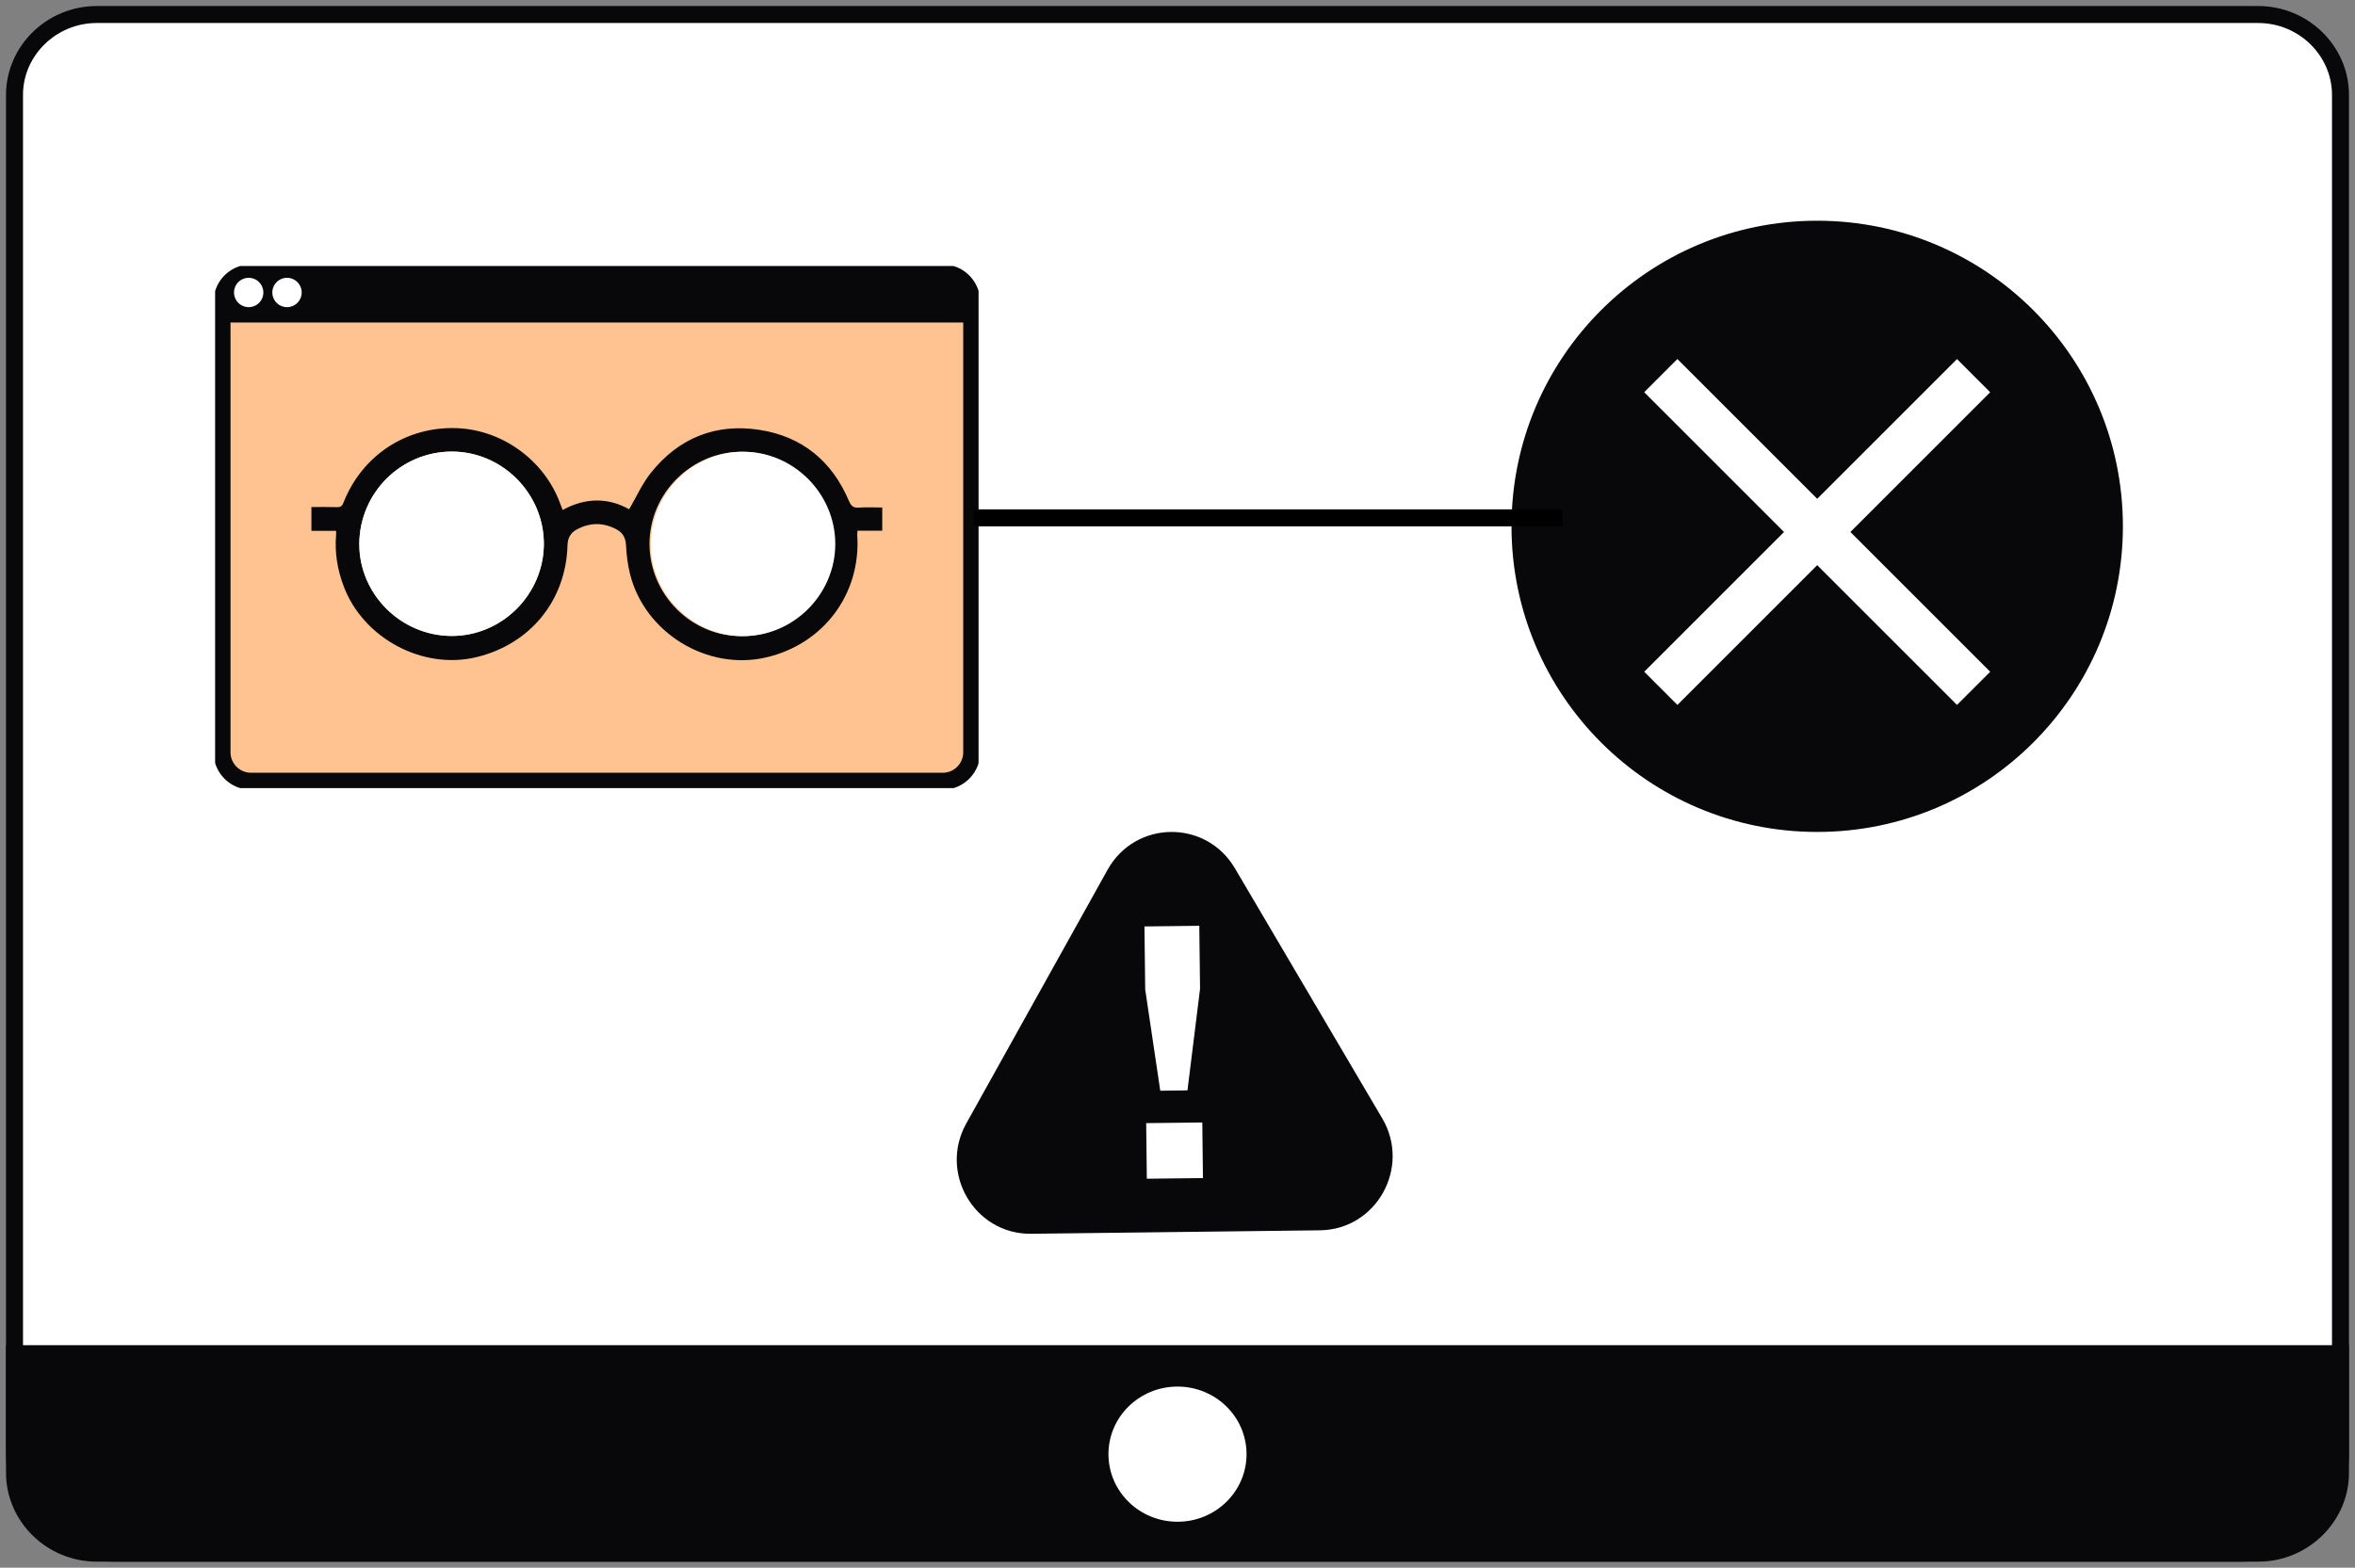 <svg fill="none" xmlns="http://www.w3.org/2000/svg" viewBox="0 0 416 277">
  <rect x="0" y="0" width="416" height="277" fill="#808080" stroke="none"/>
  <path d="M398.894 274.436H17.106c-8.025 0-14.543-6.427-14.543-14.209V16.773c0-7.782 6.518-14.209 14.543-14.209h381.788c8.025 0 14.543 6.427 14.543 14.21v243.453c0 7.782-6.518 14.209-14.543 14.209z" fill="#fff" stroke="#08080A" stroke-width="3" stroke-miterlimit="10"/>
  <path d="M395.899 275.936H20.097c-10.506 0-19.038-8.535-19.038-19.053v-19.197h413.878v19.197c0 10.514-8.528 19.053-19.038 19.053z" fill="#08080A"/>
  <path d="M208 268.882c6.736 0 12.196-5.346 12.196-11.941 0-6.595-5.46-11.941-12.196-11.941s-12.196 5.346-12.196 11.941c0 6.595 5.46 11.941 12.196 11.941z" fill="#fff"/>
  <g clip-path="url(#ZN_y1s5_u-SUa)">
    <path d="M166.52 48.22H44.35a5.13 5.13 0 00-5.13 5.13v79.56a5.13 5.13 0 005.13 5.13h122.17a5.13 5.13 0 005.13-5.13V53.35a5.13 5.13 0 00-5.13-5.13z" fill="#FFC391" stroke="#08080A" stroke-width="3" stroke-miterlimit="10"/>
    <path d="M166.51 138.38H44.35c-3.02 0-5.48-2.46-5.48-5.48V53.35c0-3.02 2.46-5.48 5.48-5.48h122.16c3.02 0 5.48 2.46 5.48 5.48v79.55c0 3.02-2.46 5.48-5.48 5.48zM44.35 48.56c-2.64 0-4.79 2.15-4.79 4.79v79.55c0 2.64 2.15 4.79 4.79 4.79h122.16c2.64 0 4.79-2.15 4.79-4.79V53.35c0-2.64-2.15-4.79-4.79-4.79H44.35z" fill="#08080A"/>
    <path d="M166.43 48.22H45.01c-3.2 0-5.79 2.59-5.79 5.79v2.98h132.43v-3.55c0-2.88-2.34-5.22-5.22-5.22z" fill="#08080A"/>
    <path d="M43.93 54.27a2.59 2.59 0 100-5.18 2.59 2.59 0 000 5.18zm9.36-2.59a2.59 2.59 0 11-5.181-.001 2.59 2.59 0 015.181.001z" fill="#fff"/>
    <path d="M155.85 93.77h-4.38c-.02.32-.05.54-.04.76.7 10.37-5.92 19.27-16.09 21.63-10.38 2.41-21.43-4.31-24.04-14.7-.42-1.67-.63-3.42-.72-5.15-.07-1.27-.56-2.16-1.6-2.73-2.36-1.3-4.77-1.3-7.14 0-1.04.57-1.55 1.47-1.59 2.74-.26 9.77-6.58 17.51-16.11 19.8-9.5 2.28-19.99-3.35-23.44-12.56-1.1-2.93-1.6-5.94-1.33-9.07.02-.19 0-.39 0-.7h-4.36v-4.2c1.53 0 3.03-.03 4.53.02.64.02.9-.21 1.13-.78 3.27-8.36 11.09-13.5 19.99-13.18 8.1.29 15.54 5.72 18.31 13.36.12.34.26.67.42 1.1 4.01-2.2 8.01-2.22 11.75-.13 1.29-2.2 2.31-4.53 3.84-6.44 4.9-6.13 11.41-8.78 19.16-7.59 7.54 1.16 12.83 5.51 15.82 12.55.38.9.77 1.26 1.75 1.19 1.37-.1 2.76-.02 4.14-.02v4.14-.04zm-41.12 2.35c.02 8.96 7.41 16.35 16.32 16.29 8.99-.06 16.35-7.45 16.27-16.35-.08-8.97-7.34-16.21-16.27-16.24-8.92-.03-16.33 7.37-16.32 16.3zm-18.66-.02c0-8.94-7.39-16.34-16.31-16.31-8.94.04-16.21 7.28-16.29 16.23-.08 8.89 7.3 16.31 16.27 16.35 8.92.04 16.32-7.34 16.33-16.28v.01z" fill="#08080A"/>
    <path d="M96.07 96.1c0-8.94-7.39-16.34-16.31-16.31-8.94.04-16.21 7.28-16.29 16.23-.08 8.89 7.3 16.31 16.27 16.35 8.92.04 16.32-7.34 16.33-16.28v.01zm51.48.03c0-8.94-7.39-16.34-16.31-16.31-8.94.04-16.21 7.28-16.29 16.23-.08 8.89 7.3 16.31 16.27 16.35 8.92.04 16.32-7.34 16.33-16.28v.01z" fill="#fff"/>
  </g>
  <g clip-path="url(#ZN_y1s5_u-SUb)">
    <path d="M321 147c29.823 0 54-24.177 54-54s-24.177-54-54-54-54 24.177-54 54 24.177 54 54 54z" fill="#08080A"/>
    <path d="M351.556 69.304l-5.86-5.86L321 88.138l-24.696-24.696-5.861 5.861L315.139 94l-24.696 24.696 5.861 5.86L321 99.861l24.696 24.695 5.86-5.86L326.861 94l24.695-24.696z" fill="#fff"/>
  </g>
  <path stroke="#000" stroke-width="3" d="M172 91.5h104"/>
  <g clip-path="url(#ZN_y1s5_u-SUc)">
    <path d="M195.648 153.683l-24.958 44.825c-4.9 8.788 1.482 19.626 11.473 19.492l50.997-.613c9.991-.115 16.107-11.105 11.017-19.76l-26.041-44.213c-5.109-8.673-17.588-8.52-22.488.269z" fill="#08080A"/>
    <path d="M202.467 198.45l9.914-.115.114 9.823-9.914.115-.114-9.823zm-.171-23.609l-.133-11.144 9.687-.115.133 11.144-2.223 17.942-4.805.057-2.659-17.884z" fill="#fff"/>
  </g>
  <defs>
    <clipPath id="ZN_y1s5_u-SUa">
      <path fill="#fff" transform="translate(38 47)" d="M0 0h134.86v92.26H0z"/>
    </clipPath>
    <clipPath id="ZN_y1s5_u-SUb">
      <path fill="#fff" transform="translate(267 39)" d="M0 0h108v108H0z"/>
    </clipPath>
    <clipPath id="ZN_y1s5_u-SUc">
      <path fill="#fff" transform="translate(169 147)" d="M0 0h77v71H0z"/>
    </clipPath>
  </defs>
</svg>
